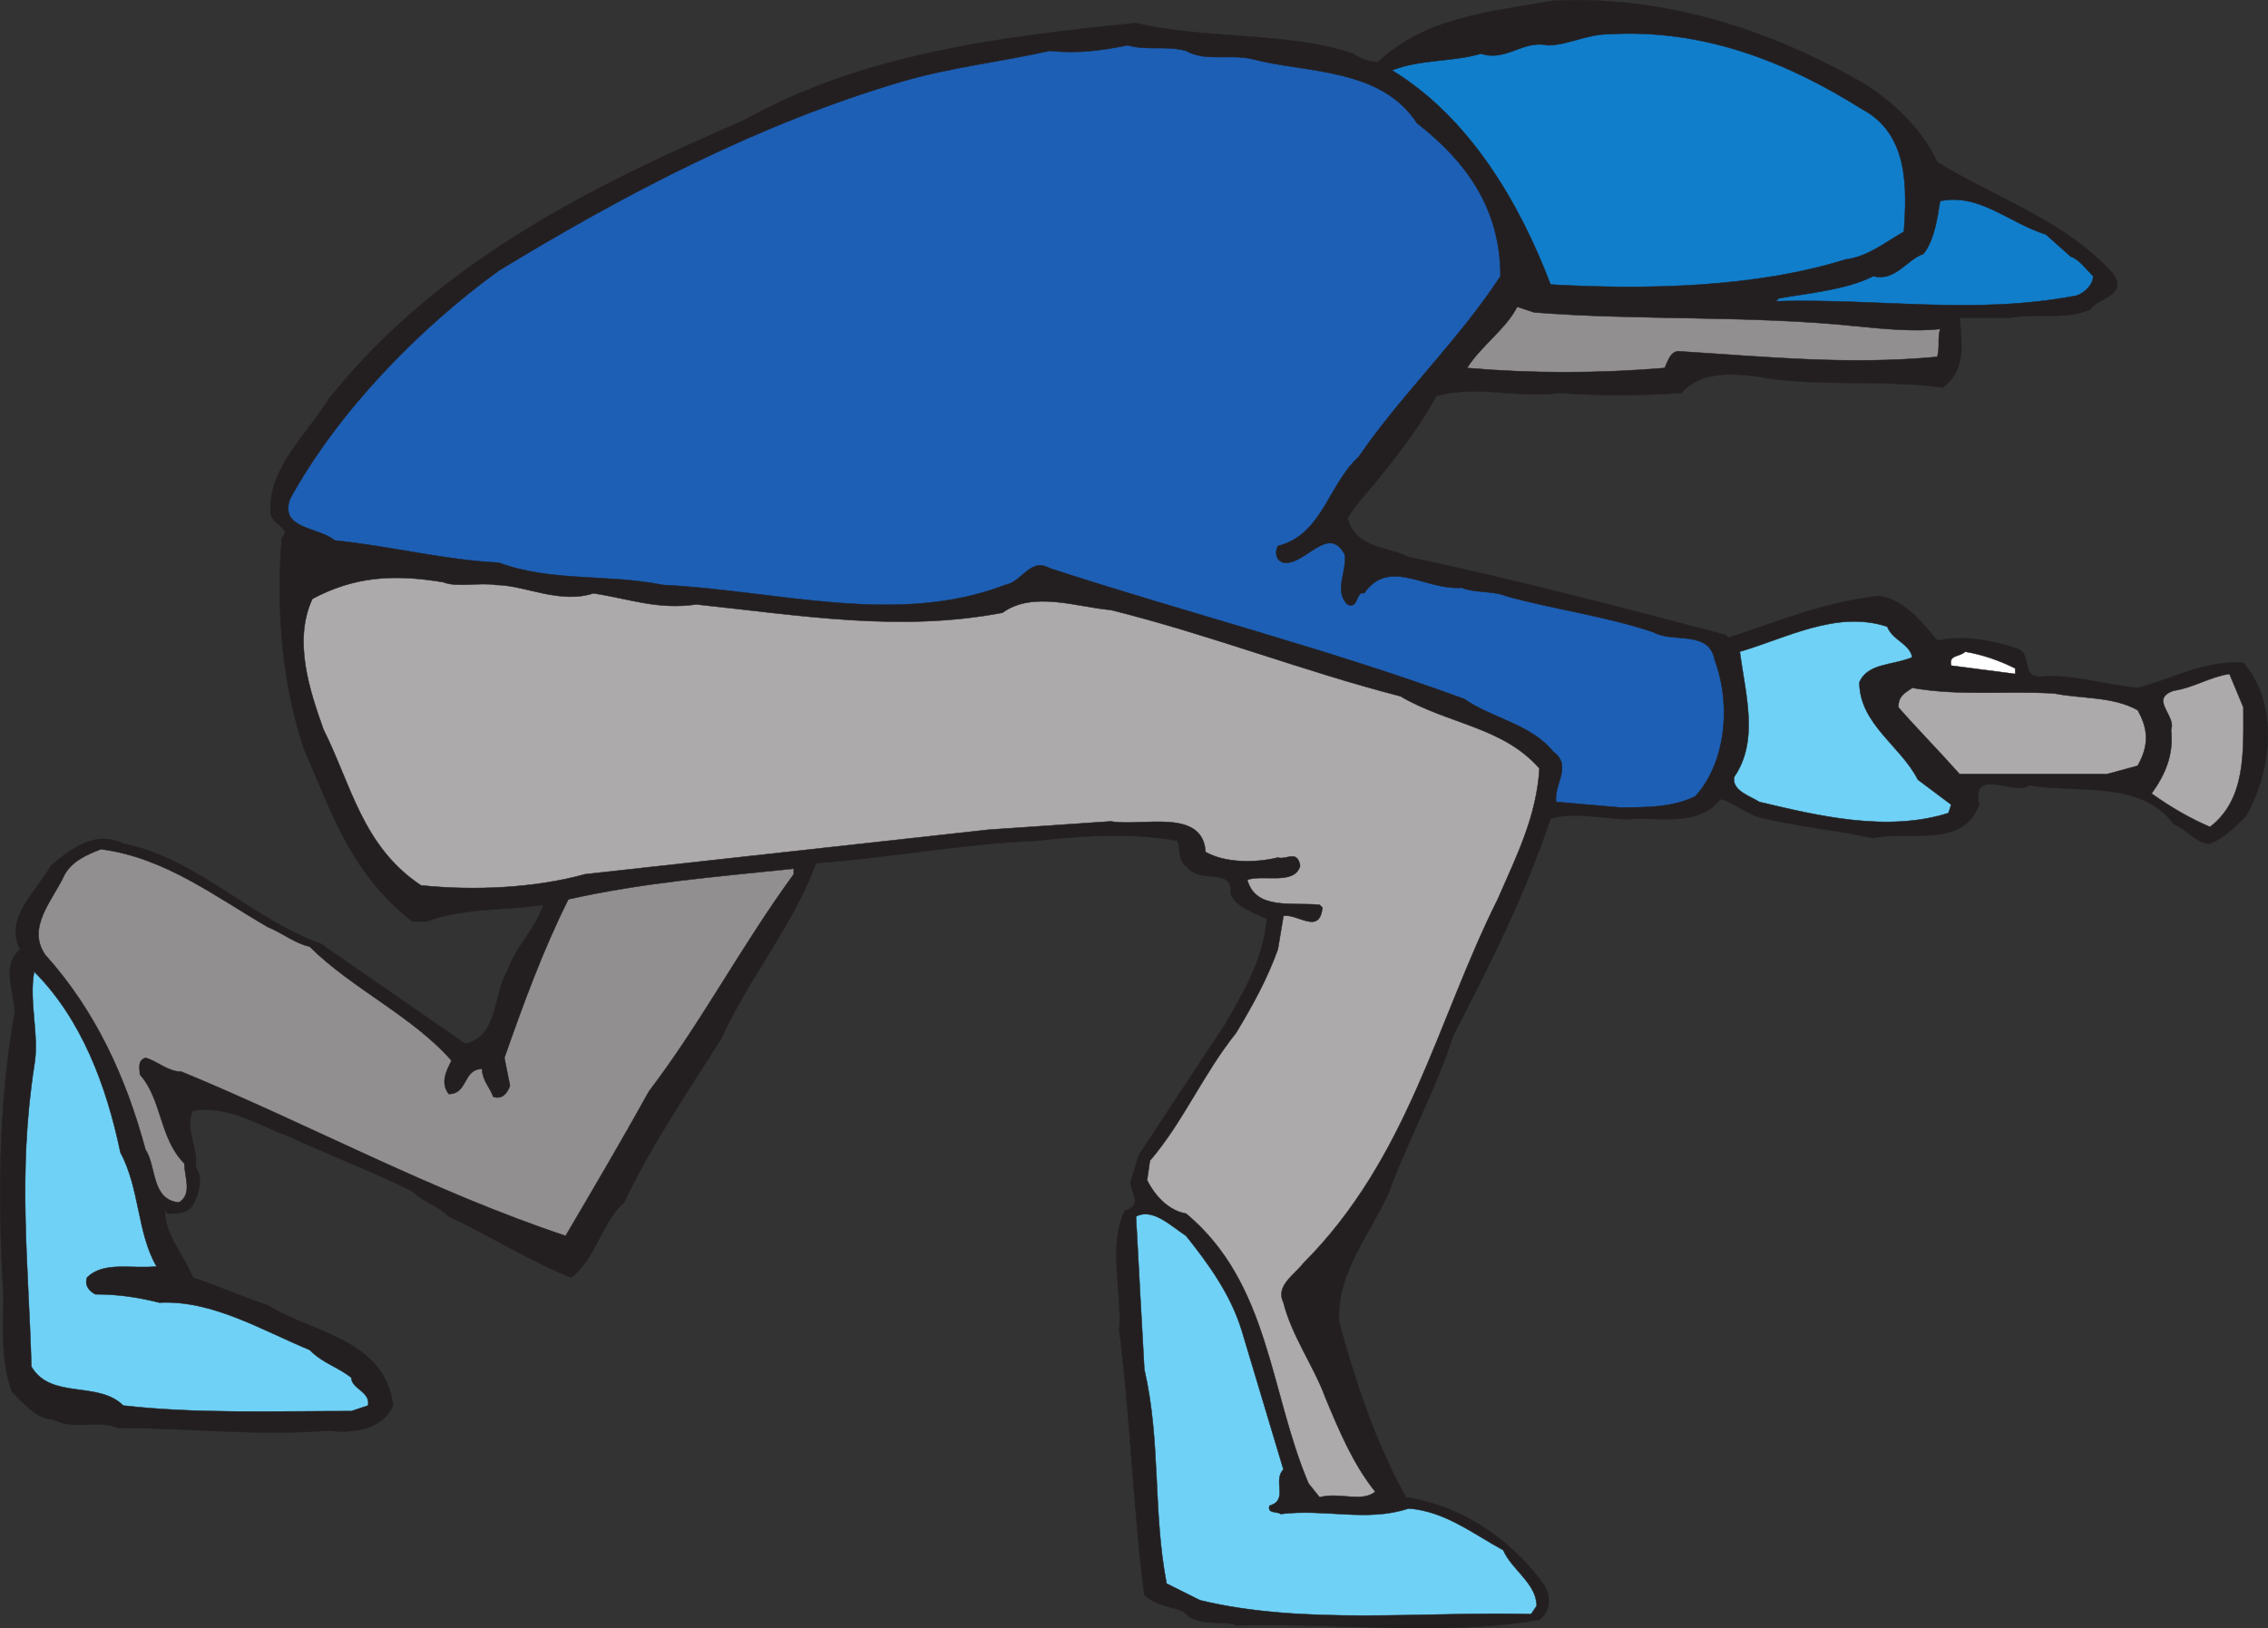 <svg xmlns="http://www.w3.org/2000/svg" width="611.342" height="439.029"><rect width="100%" height="100%" fill="#333333" stroke="none"/><path fill="#231f20" fill-rule="evenodd" d="M502.707 22.712c8.25 5.25 15.75 12.75 19.5 21 15.75 9.75 34.5 15.75 47.25 30 4.5 6-4.5 6.75-6 9.75-7.5 3-14.25.75-21.75 2.25h-13.5c.75 7.5 1.5 14.25-4.5 18.75-16.5-2.25-34.5 0-50.25-3-6.75-.75-15-1.5-20.25 4.5-12 .75-21.75.75-33 0-12 1.5-21-2.25-33 .75-4.5 8.25-9.75 15-15.75 22.5-3 3.75-6 6.75-8.25 10.5 2.25 8.25 10.5 7.5 16.5 10.5 28.5 6 57 13.5 85.5 21l.75.75c13.5-4.5 26.25-9.75 40.5-11.25 6.75.75 12 7.5 15.75 12 7.5-1.5 15 0 21.75 2.25 3.75 1.5.75 7.5 6 7.5 9-.75 17.25 2.25 26.25 3 9-2.25 18-7.5 28.5-6.75 9.75 11.25 7.5 29.25.75 41.25-3 3-6 6-9.75 7.5-3.75 0-6-3.75-9.75-5.25-9-12-25.5-8.25-39-10.5-3.75 3-15.75-5.25-13.5 5.25-4.5 12-18.75 6.75-28.5 9-10.5-2.25-19.5-3-29.25-5.25-4.5-.75-8.25-4.5-12-5.25-5.25 6.75-14.25 5.25-22.5 5.25-7.5.75-15.75-2.25-23.25 0-6.75 20.25-16.5 39.75-26.25 58.5-4.5 14.25-12 27.75-17.25 42-5.25 12-14.25 21.75-13.5 35.25 4.5 16.5 9.75 32.25 18 47.25 15 2.25 28.5 11.25 37.5 24 1.5 3 1.5 6.75-1.5 9-26.25 4.5-54 .75-81.75 1.5-3-1.5-10.5.75-14.25-3.75-3.75-1.5-7.5-1.5-10.5-4.5-3-23.25-3.75-48-6.75-71.25.75-10.5-3-23.25 1.5-32.25 4.5-1.5 2.25-3.75 1.5-7.5l2.25-7.5 23.25-35.25c5.25-9 10.5-18 11.25-28.5-3-1.5-8.25-3-9.75-6.75.75-7.5-8.25-2.25-12-7.5-2.25-1.5-1.5-4.5-2.25-6.75-12-2.25-25.5-1.5-38.25 0-19.5.75-39 4.5-59.25 6-6 16.5-18 30.75-25.5 47.25-9 14.25-18.75 28.5-26.25 44.25-6 5.25-7.5 15-14.25 20.25-11.25-4.5-21.75-11.25-33-16.5-3-3-6.75-3.75-9.75-6.75-10.5-5.25-22.5-9.75-33.75-15-8.25-3-15.75-8.25-25.5-6.75-2.25 5.25 1.5 9.75.75 15 2.25 3.75.75 7.5-.75 10.5-1.5 2.25-4.5 2.25-6.75 2.25l-.75-.75c0 6.75 5.25 12 7.5 18 6.75 2.25 13.5 5.25 20.25 7.5 12 7.5 31.5 9 33.75 27-3 6.75-11.25 7.5-17.25 6.75-19.5 1.5-39-.75-57-.75-5.25-2.25-12 .75-17.25-2.25-4.5 0-8.25-4.5-11.25-7.5-3-8.25-2.25-16.5-2.25-26.25-1.5-23.25-1.5-51 3-75.75 0-6-3.75-12.75 1.5-17.25-4.5-8.25 4.5-15.75 8.25-22.5 5.25-4.5 12-9.75 19.5-6 19.5 3.75 34.5 20.25 53.25 27l39 27c9-2.25 7.5-13.5 11.25-19.5 2.25-6.75 7.5-11.25 9.75-18-9.75 1.5-21.75.75-31.5 4.5h-3.75c-16.5-12.75-21.75-29.25-29.25-46.5-6-18-7.5-37.5-6-57 3-2.25-3-3.75-3-6.75-.75-12 9.75-21 15.75-30.75 30-37.5 72-57.75 111.75-75 32.25-18 69-22.5 105.75-26.25 18.75 4.5 40.5 2.25 58.5 8.25 2.25 1.5 4.5 2.25 6.75 2.25 12.75-12 30-13.5 47.25-16.5 30.75-1.5 59.25 8.25 84 22.5"/><path fill="none" stroke="#231f20" stroke-linecap="round" stroke-linejoin="round" stroke-miterlimit="10" stroke-width=".12" d="M502.707 22.712c8.25 5.25 15.75 12.75 19.5 21 15.75 9.75 34.5 15.75 47.25 30 4.5 6-4.5 6.75-6 9.75-7.5 3-14.25.75-21.75 2.25h-13.5c.75 7.5 1.5 14.25-4.5 18.75-16.5-2.25-34.5 0-50.25-3-6.75-.75-15-1.5-20.25 4.5-12 .75-21.75.75-33 0-12 1.5-21-2.25-33 .75-4.5 8.25-9.75 15-15.75 22.5-3 3.75-6 6.75-8.25 10.5 2.25 8.25 10.5 7.5 16.5 10.5 28.5 6 57 13.5 85.5 21l.75.75c13.5-4.5 26.25-9.75 40.5-11.25 6.75.75 12 7.5 15.75 12 7.5-1.5 15 0 21.75 2.25 3.75 1.5.75 7.5 6 7.5 9-.75 17.25 2.25 26.25 3 9-2.25 18-7.5 28.5-6.75 9.75 11.25 7.5 29.25.75 41.25-3 3-6 6-9.75 7.5-3.75 0-6-3.75-9.75-5.25-9-12-25.5-8.25-39-10.5-3.75 3-15.75-5.25-13.5 5.25-4.5 12-18.75 6.75-28.5 9-10.5-2.25-19.5-3-29.25-5.25-4.5-.75-8.25-4.5-12-5.25-5.25 6.75-14.25 5.25-22.5 5.25-7.5.75-15.75-2.25-23.25 0-6.75 20.25-16.5 39.75-26.25 58.5-4.5 14.25-12 27.75-17.25 42-5.25 12-14.25 21.75-13.5 35.25 4.5 16.5 9.75 32.25 18 47.25 15 2.25 28.5 11.25 37.5 24 1.5 3 1.5 6.75-1.5 9-26.25 4.5-54 .75-81.75 1.5-3-1.5-10.5.75-14.25-3.75-3.75-1.5-7.5-1.5-10.5-4.5-3-23.25-3.75-48-6.75-71.25.75-10.5-3-23.25 1.5-32.25 4.5-1.5 2.25-3.75 1.5-7.5l2.25-7.5 23.25-35.25c5.25-9 10.5-18 11.25-28.5-3-1.5-8.25-3-9.75-6.75.75-7.5-8.25-2.25-12-7.5-2.25-1.5-1.5-4.5-2.25-6.75-12-2.25-25.5-1.5-38.25 0-19.5.75-39 4.5-59.25 6-6 16.5-18 30.75-25.5 47.25-9 14.25-18.75 28.5-26.25 44.25-6 5.25-7.5 15-14.25 20.25-11.25-4.5-21.75-11.25-33-16.5-3-3-6.75-3.75-9.75-6.75-10.5-5.25-22.5-9.75-33.75-15-8.25-3-15.75-8.25-25.5-6.75-2.25 5.25 1.5 9.75.75 15 2.25 3.75.75 7.5-.75 10.5-1.5 2.25-4.5 2.25-6.75 2.25l-.75-.75c0 6.75 5.25 12 7.5 18 6.75 2.25 13.5 5.25 20.25 7.5 12 7.5 31.5 9 33.75 27-3 6.75-11.25 7.5-17.25 6.75-19.5 1.5-39-.75-57-.75-5.25-2.25-12 .75-17.25-2.25-4.5 0-8.25-4.5-11.25-7.5-3-8.25-2.25-16.5-2.25-26.25-1.5-23.25-1.5-51 3-75.75 0-6-3.75-12.75 1.5-17.25-4.5-8.25 4.5-15.75 8.25-22.5 5.25-4.5 12-9.75 19.5-6 19.5 3.75 34.5 20.25 53.25 27l39 27c9-2.25 7.5-13.5 11.25-19.5 2.25-6.75 7.5-11.25 9.75-18-9.75 1.5-21.75.75-31.5 4.5h-3.75c-16.5-12.75-21.75-29.25-29.25-46.5-6-18-7.5-37.5-6-57 3-2.25-3-3.75-3-6.75-.75-12 9.75-21 15.75-30.75 30-37.5 72-57.75 111.75-75 32.25-18 69-22.5 105.75-26.25 18.75 4.5 40.5 2.25 58.5 8.25 2.25 1.5 4.5 2.25 6.75 2.25 12.75-12 30-13.5 47.25-16.5 30.75-1.5 59.25 8.25 84 22.5zm0 0"/><path fill="#117ecc" fill-rule="evenodd" d="M501.957 29.462c12.75 6.75 12 21.75 11.25 33-5.25 3-9.75 6.75-15.75 7.5-24 7.5-53.25 8.25-79.5 6.75-8.25-21.75-21.75-45-42.75-57.75 7.5-3 16.5-2.25 24-4.5 6.75 2.25 11.25-3.75 18-2.25 5.25 0 10.5-3 16.5-3 25.5-1.5 48 7.5 68.25 20.25"/><path fill="none" stroke="#231f20" stroke-linecap="round" stroke-linejoin="round" stroke-miterlimit="10" stroke-width=".12" d="M501.957 29.462c12.75 6.75 12 21.75 11.25 33-5.25 3-9.75 6.75-15.75 7.5-24 7.5-53.25 8.25-79.5 6.75-8.25-21.75-21.75-45-42.75-57.75 7.5-3 16.5-2.25 24-4.5 6.75 2.25 11.25-3.75 18-2.25 5.25 0 10.5-3 16.5-3 25.5-1.5 48 7.5 68.25 20.25zm0 0"/><path fill="#1d5fb5" fill-rule="evenodd" d="M319.707 13.712c5.25 3 12 .75 18 2.25 14.25 3.75 34.5 2.25 44.25 17.25 13.5 10.5 22.5 23.25 22.5 41.25-11.25 17.25-27 32.25-38.25 48.75-8.25 7.5-9.75 21-21.75 24-.75 1.5-.75 3.75 1.5 4.5 6 .75 12-10.5 16.5-2.25.75 4.5-3 9.75.75 13.5 3 1.5 2.25-3.75 4.5-3 6.75-9.75 16.5-.75 26.25-1.5 3.75 1.5 8.25.75 12 2.25 13.5 3.75 26.25 5.25 39.75 9.75 5.25 3 15-.75 16.5 7.5 4.5 12 3 27.75-5.25 36.75-6 3-13.5 3-20.25 3l-17.25-1.5c-.75-4.5 4.5-9.75-.75-13.5-6-7.5-16.5-9-24-14.25-36.75-13.5-75-23.25-111.75-35.25-5.25-3-7.5 3.75-12 4.5-29.25 11.25-61.5 1.5-92.25 0-15-3-30-.75-44.25-6-15-.75-29.25-4.5-44.25-6-4.5-3.75-15-3-12-11.25 12.75-23.25 34.5-45.75 56.25-61.5 34.5-21 70.5-39.75 108.75-51 12.75-3.75 26.25-5.25 39.75-8.25 7.5.75 13.5 0 21-1.5 5.25 1.5 10.5 0 15.75 1.5"/><path fill="none" stroke="#231f20" stroke-linecap="round" stroke-linejoin="round" stroke-miterlimit="10" stroke-width=".12" d="M319.707 13.712c5.25 3 12 .75 18 2.25 14.25 3.75 34.5 2.25 44.25 17.25 13.5 10.5 22.5 23.25 22.5 41.25-11.25 17.25-27 32.25-38.25 48.75-8.25 7.5-9.75 21-21.75 24-.75 1.5-.75 3.75 1.5 4.5 6 .75 12-10.5 16.5-2.25.75 4.5-3 9.75.75 13.5 3 1.5 2.25-3.75 4.5-3 6.75-9.75 16.5-.75 26.25-1.5 3.75 1.5 8.25.75 12 2.25 13.5 3.75 26.25 5.25 39.75 9.75 5.25 3 15-.75 16.5 7.5 4.5 12 3 27.75-5.25 36.75-6 3-13.5 3-20.25 3l-17.25-1.5c-.75-4.5 4.5-9.75-.75-13.5-6-7.5-16.5-9-24-14.25-36.75-13.5-75-23.25-111.75-35.25-5.25-3-7.5 3.75-12 4.5-29.25 11.25-61.5 1.5-92.25 0-15-3-30-.75-44.25-6-15-.75-29.25-4.5-44.25-6-4.5-3.75-15-3-12-11.25 12.75-23.25 34.5-45.75 56.25-61.5 34.5-21 70.5-39.75 108.75-51 12.75-3.75 26.25-5.25 39.75-8.25 7.5.75 13.5 0 21-1.5 5.25 1.5 10.5 0 15.75 1.5zm0 0"/><path fill="#117ecc" fill-rule="evenodd" d="M558.207 69.212c2.25.75 3.75 3 6 5.25 0 2.25-2.25 4.5-4.5 5.25-27.75 5.25-51.75.75-81 1.5l.75-.75c8.25-1.5 18-2.25 25.5-6 6 1.5 9-4.5 13.5-6 3-3.75 3.75-9.75 4.5-14.25 10.5-2.25 18.75 6 28.5 9l6.75 6"/><path fill="none" stroke="#231f20" stroke-linecap="round" stroke-linejoin="round" stroke-miterlimit="10" stroke-width=".12" d="M558.207 69.212c2.25.75 3.75 3 6 5.25 0 2.25-2.25 4.5-4.5 5.25-27.75 5.25-51.75.75-81 1.5l.75-.75c8.25-1.5 18-2.25 25.5-6 6 1.5 9-4.5 13.5-6 3-3.75 3.75-9.75 4.5-14.25 10.5-2.25 18.75 6 28.5 9zm0 0"/><path fill="#918f90" fill-rule="evenodd" d="M413.457 84.212c27.75 2.25 58.5.75 87 3.75 7.5.75 15.75 1.5 22.5.75-.75 3 0 4.5-.75 7.5-24 2.25-45.75 0-69.75-1.5-2.25 0-3 3-3.75 4.5-18 1.5-36 1.5-53.25 0 3.75-6 10.5-10.5 13.5-16.5l4.5 1.5"/><path fill="none" stroke="#231f20" stroke-linecap="round" stroke-linejoin="round" stroke-miterlimit="10" stroke-width=".12" d="M413.457 84.212c27.75 2.25 58.5.75 87 3.75 7.5.75 15.75 1.5 22.5.75-.75 3 0 4.5-.75 7.5-24 2.25-45.75 0-69.75-1.5-2.25 0-3 3-3.75 4.5-18 1.5-36 1.5-53.25 0 3.75-6 10.5-10.5 13.5-16.5zm0 0"/><path fill="#acaaaa" fill-rule="evenodd" d="M133.707 157.712c7.5 0 17.25 5.25 26.25 2.25 9.75 1.5 17.25 4.5 27.75 3 28.5 3 54.75 7.5 82.5 2.25 8.25-6 20.25-1.5 29.25-.75 27 6.75 51.75 16.5 78 23.25 12.75 7.5 27.75 8.25 37.5 19.5-.75 12.75-6 23.25-11.25 35.25-16.5 33-24 69.75-52.5 98.25-2.25 3-7.5 6-5.25 10.5 2.25 9 8.25 17.25 11.25 25.5 3.75 9 7.5 18 13.5 25.5-3.75 3-9.75 0-15 1.5l-3-3.75c-10.5-24.75-10.5-54-33-72.75-4.5-.75-8.25-4.5-10.5-9l.75-5.25c9-10.5 14.25-23.25 23.25-34.5 4.5-7.5 8.25-14.25 11.25-22.5l1.5-9c3.75-.75 9.75 5.25 10.5-2.25l-.75-.75c-7.5-.75-17.25 1.5-19.5-6.75 4.5-1.5 12.75 1.5 14.25-3.75-.75-4.5-3.75-1.5-6-2.25-6 1.5-14.25 1.5-19.5-1.5-.75-12-17.25-6.75-25.5-8.25l-33 2.25-108.75 12c-13.5 3.75-30 4.5-44.25 3-15.75-10.5-18.75-27-26.25-42-3.75-10.5-8.25-24-3-35.25 11.25-6 21.75-6.75 35.25-4.5 3.75 1.5 9.75 0 14.25.75"/><path fill="none" stroke="#231f20" stroke-linecap="round" stroke-linejoin="round" stroke-miterlimit="10" stroke-width=".12" d="M133.707 157.712c7.5 0 17.25 5.25 26.25 2.25 9.75 1.5 17.25 4.5 27.75 3 28.5 3 54.75 7.5 82.5 2.25 8.25-6 20.25-1.5 29.25-.75 27 6.75 51.75 16.5 78 23.25 12.75 7.5 27.75 8.25 37.5 19.5-.75 12.75-6 23.25-11.25 35.25-16.5 33-24 69.75-52.5 98.25-2.25 3-7.5 6-5.25 10.5 2.25 9 8.25 17.25 11.25 25.5 3.75 9 7.5 18 13.5 25.5-3.75 3-9.75 0-15 1.5l-3-3.75c-10.5-24.75-10.5-54-33-72.75-4.5-.75-8.25-4.5-10.5-9l.75-5.25c9-10.5 14.25-23.25 23.25-34.5 4.5-7.5 8.25-14.25 11.25-22.5l1.5-9c3.75-.75 9.75 5.25 10.5-2.25l-.75-.75c-7.5-.75-17.25 1.5-19.5-6.75 4.5-1.5 12.75 1.5 14.25-3.75-.75-4.5-3.75-1.5-6-2.25-6 1.5-14.25 1.5-19.5-1.5-.75-12-17.25-6.75-25.5-8.25l-33 2.25-108.75 12c-13.5 3.75-30 4.5-44.25 3-15.75-10.5-18.75-27-26.25-42-3.75-10.5-8.25-24-3-35.25 11.25-6 21.75-6.75 35.25-4.5 3.75 1.5 9.75 0 14.25.75zm0 0"/><path fill="#70d1f6" fill-rule="evenodd" d="M515.457 177.212c-5.25 2.25-12 1.5-14.25 6.75 0 11.25 11.25 17.25 15.75 26.25l9 6.75-.75 2.25c-16.5 5.25-35.25.75-51-3-2.25-1.5-7.5-3-6.75-6.75 6.75-9.75 3-22.5 1.5-33.75 12.75-3.75 26.25-11.25 39.75-6.75 1.5 3.75 6 4.5 6.75 8.25"/><path fill="none" stroke="#231f20" stroke-linecap="round" stroke-linejoin="round" stroke-miterlimit="10" stroke-width=".12" d="M515.457 177.212c-5.25 2.25-12 1.5-14.25 6.75 0 11.25 11.25 17.25 15.75 26.25l9 6.75-.75 2.25c-16.5 5.25-35.25.75-51-3-2.25-1.5-7.5-3-6.75-6.75 6.75-9.75 3-22.5 1.5-33.75 12.75-3.75 26.25-11.25 39.75-6.75 1.5 3.75 6 4.5 6.75 8.25zm0 0"/><path fill="#fff" fill-rule="evenodd" d="M543.207 180.212v1.5l-17.25-2.25c-.75-3 2.25-2.25 3.75-3.75 4.5.75 9 2.25 13.5 4.5"/><path fill="none" stroke="#231f20" stroke-linecap="round" stroke-linejoin="round" stroke-miterlimit="10" stroke-width=".12" d="M543.207 180.212v1.5l-17.25-2.25c-.75-3 2.25-2.25 3.75-3.75 4.5.75 9 2.25 13.5 4.5zm0 0"/><path fill="#acaaaa" fill-rule="evenodd" d="M604.707 190.712c0 12 .75 24.75-9 32.25-5.25-2.25-10.5-5.25-15.75-9 3.75-5.25 6-10.5 5.25-17.25 1.5-3.75-6-8.25.75-10.5 5.25-.75 9.75-3.75 15-4.5l3.75 9"/><path fill="none" stroke="#231f20" stroke-linecap="round" stroke-linejoin="round" stroke-miterlimit="10" stroke-width=".12" d="M604.707 190.712c0 12 .75 24.75-9 32.25-5.25-2.25-10.5-5.25-15.75-9 3.75-5.25 6-10.5 5.25-17.25 1.5-3.75-6-8.25.75-10.5 5.25-.75 9.75-3.75 15-4.5zm0 0"/><path fill="#acaaaa" fill-rule="evenodd" d="M553.707 186.962c7.5 1.5 15.75.75 22.5 4.5 3 5.25 3 9.75 0 15l-8.25 2.25h-39.75c-6-6.75-11.25-12-16.5-18 0-3 1.5-3.75 3.75-5.25 12.75 2.25 25.5.75 38.25 1.5"/><path fill="none" stroke="#231f20" stroke-linecap="round" stroke-linejoin="round" stroke-miterlimit="10" stroke-width=".12" d="M553.707 186.962c7.5 1.5 15.75.75 22.5 4.5 3 5.25 3 9.75 0 15l-8.25 2.25h-39.75c-6-6.75-11.25-12-16.5-18 0-3 1.5-3.75 3.75-5.25 12.75 2.25 25.5.75 38.25 1.5zm0 0"/><path fill="#918f90" fill-rule="evenodd" d="M72.207 249.962c3.75 1.5 7.5 4.5 11.25 5.25 11.25 11.25 27.75 18.75 38.25 30.75-1.5 3-3 6-.75 9 5.25 0 3.75-6.75 9-6.75 0 3 2.25 5.25 3 7.5 2.25.75 3.75-.75 4.5-3l-1.5-7.5c5.25-15 10.5-29.25 17.25-42.75 20.25-4.5 39-6 60.75-8.25v1.5c-14.25 19.5-24.75 39.75-39 58.5-7.5 13.5-15 26.25-22.5 39-36-12-69-30-103.5-44.25-3.75 0-6.75-3-9.75-3.75-2.25.75-1.5 3-1.5 4.5 6 6.75 5.25 17.25 12 24 0 3.75 2.25 8.25-1.5 10.5-7.5-.75-6-9.75-9-14.25-5.25-19.5-13.5-37.5-27-52.5-5.25-7.5 2.25-15 5.25-21.75 2.25-3.75 6-5.25 9.75-6.75 17.25 2.25 30.75 12.75 45 21"/><path fill="none" stroke="#231f20" stroke-linecap="round" stroke-linejoin="round" stroke-miterlimit="10" stroke-width=".12" d="M72.207 249.962c3.75 1.5 7.5 4.5 11.25 5.25 11.25 11.25 27.75 18.75 38.25 30.75-1.5 3-3 6-.75 9 5.25 0 3.75-6.75 9-6.75 0 3 2.25 5.25 3 7.5 2.25.75 3.75-.75 4.5-3l-1.5-7.5c5.25-15 10.5-29.25 17.25-42.75 20.25-4.5 39-6 60.75-8.25v1.5c-14.25 19.5-24.75 39.75-39 58.5-7.5 13.5-15 26.25-22.5 39-36-12-69-30-103.5-44.25-3.75 0-6.75-3-9.75-3.75-2.25.75-1.5 3-1.5 4.5 6 6.75 5.25 17.25 12 24 0 3.75 2.25 8.25-1.5 10.5-7.5-.75-6-9.75-9-14.25-5.25-19.5-13.5-37.5-27-52.5-5.25-7.5 2.25-15 5.25-21.75 2.25-3.75 6-5.25 9.75-6.75 17.25 2.25 30.75 12.75 45 21zm0 0"/><path fill="#70d1f6" fill-rule="evenodd" d="M32.457 310.712c5.25 9.75 4.5 21.75 9.75 30.75-6.75.75-14.25-1.5-18.75 3-.75 2.25.75 3.75 2.25 4.5 6 0 11.25.75 17.25 2.25 14.25-.75 27.75 7.5 40.5 12.75 3.75 3.75 7.5 4.5 11.25 7.5 0 3 5.25 3.75 4.5 7.5l-4.5 1.5c-21 0-42 .75-61.5-1.5-6.75-6.75-19.5-1.5-24.75-10.5-.75-27.75-3.75-51.75.75-81 1.5-8.25-1.5-17.25 0-25.5 12.75 12.75 19.5 30.75 23.25 48.75"/><path fill="none" stroke="#231f20" stroke-linecap="round" stroke-linejoin="round" stroke-miterlimit="10" stroke-width=".12" d="M32.457 310.712c5.25 9.75 4.5 21.75 9.75 30.75-6.75.75-14.25-1.5-18.75 3-.75 2.25.75 3.75 2.25 4.5 6 0 11.25.75 17.25 2.25 14.25-.75 27.75 7.5 40.5 12.75 3.75 3.75 7.5 4.5 11.25 7.5 0 3 5.25 3.75 4.5 7.5l-4.5 1.5c-21 0-42 .75-61.5-1.5-6.75-6.75-19.5-1.5-24.75-10.5-.75-27.75-3.75-51.75.75-81 1.5-8.25-1.5-17.25 0-25.5 12.75 12.75 19.5 30.75 23.25 48.75zm0 0"/><path fill="#70d1f6" fill-rule="evenodd" d="m334.707 358.712 11.25 37.5c-3 3 1.5 8.25-3.75 9.75-.75 2.25 2.25 1.5 3 2.25 12-1.5 23.25 2.25 34.5-1.5 9.75.75 17.25 6.75 25.5 11.25 2.25 5.25 9 9 9 15l-1.5 2.25c-29.25-.75-61.5 3-89.25-3.75l-9-4.5c-3.75-19.5-1.5-38.25-6-57.75-.75-12.75-1.5-27.75-2.25-41.25 4.5-2.25 9 2.25 13.5 5.25 6 7.5 12 15.75 15 25.5"/><path fill="none" stroke="#231f20" stroke-linecap="round" stroke-linejoin="round" stroke-miterlimit="10" stroke-width=".12" d="m334.707 358.712 11.25 37.5c-3 3 1.5 8.25-3.75 9.75-.75 2.25 2.25 1.5 3 2.25 12-1.5 23.25 2.25 34.5-1.5 9.75.75 17.25 6.75 25.5 11.25 2.25 5.25 9 9 9 15l-1.5 2.25c-29.25-.75-61.5 3-89.25-3.75l-9-4.5c-3.75-19.5-1.5-38.25-6-57.75-.75-12.75-1.5-27.75-2.25-41.25 4.5-2.25 9 2.25 13.5 5.25 6 7.5 12 15.75 15 25.5zm0 0"/></svg>
